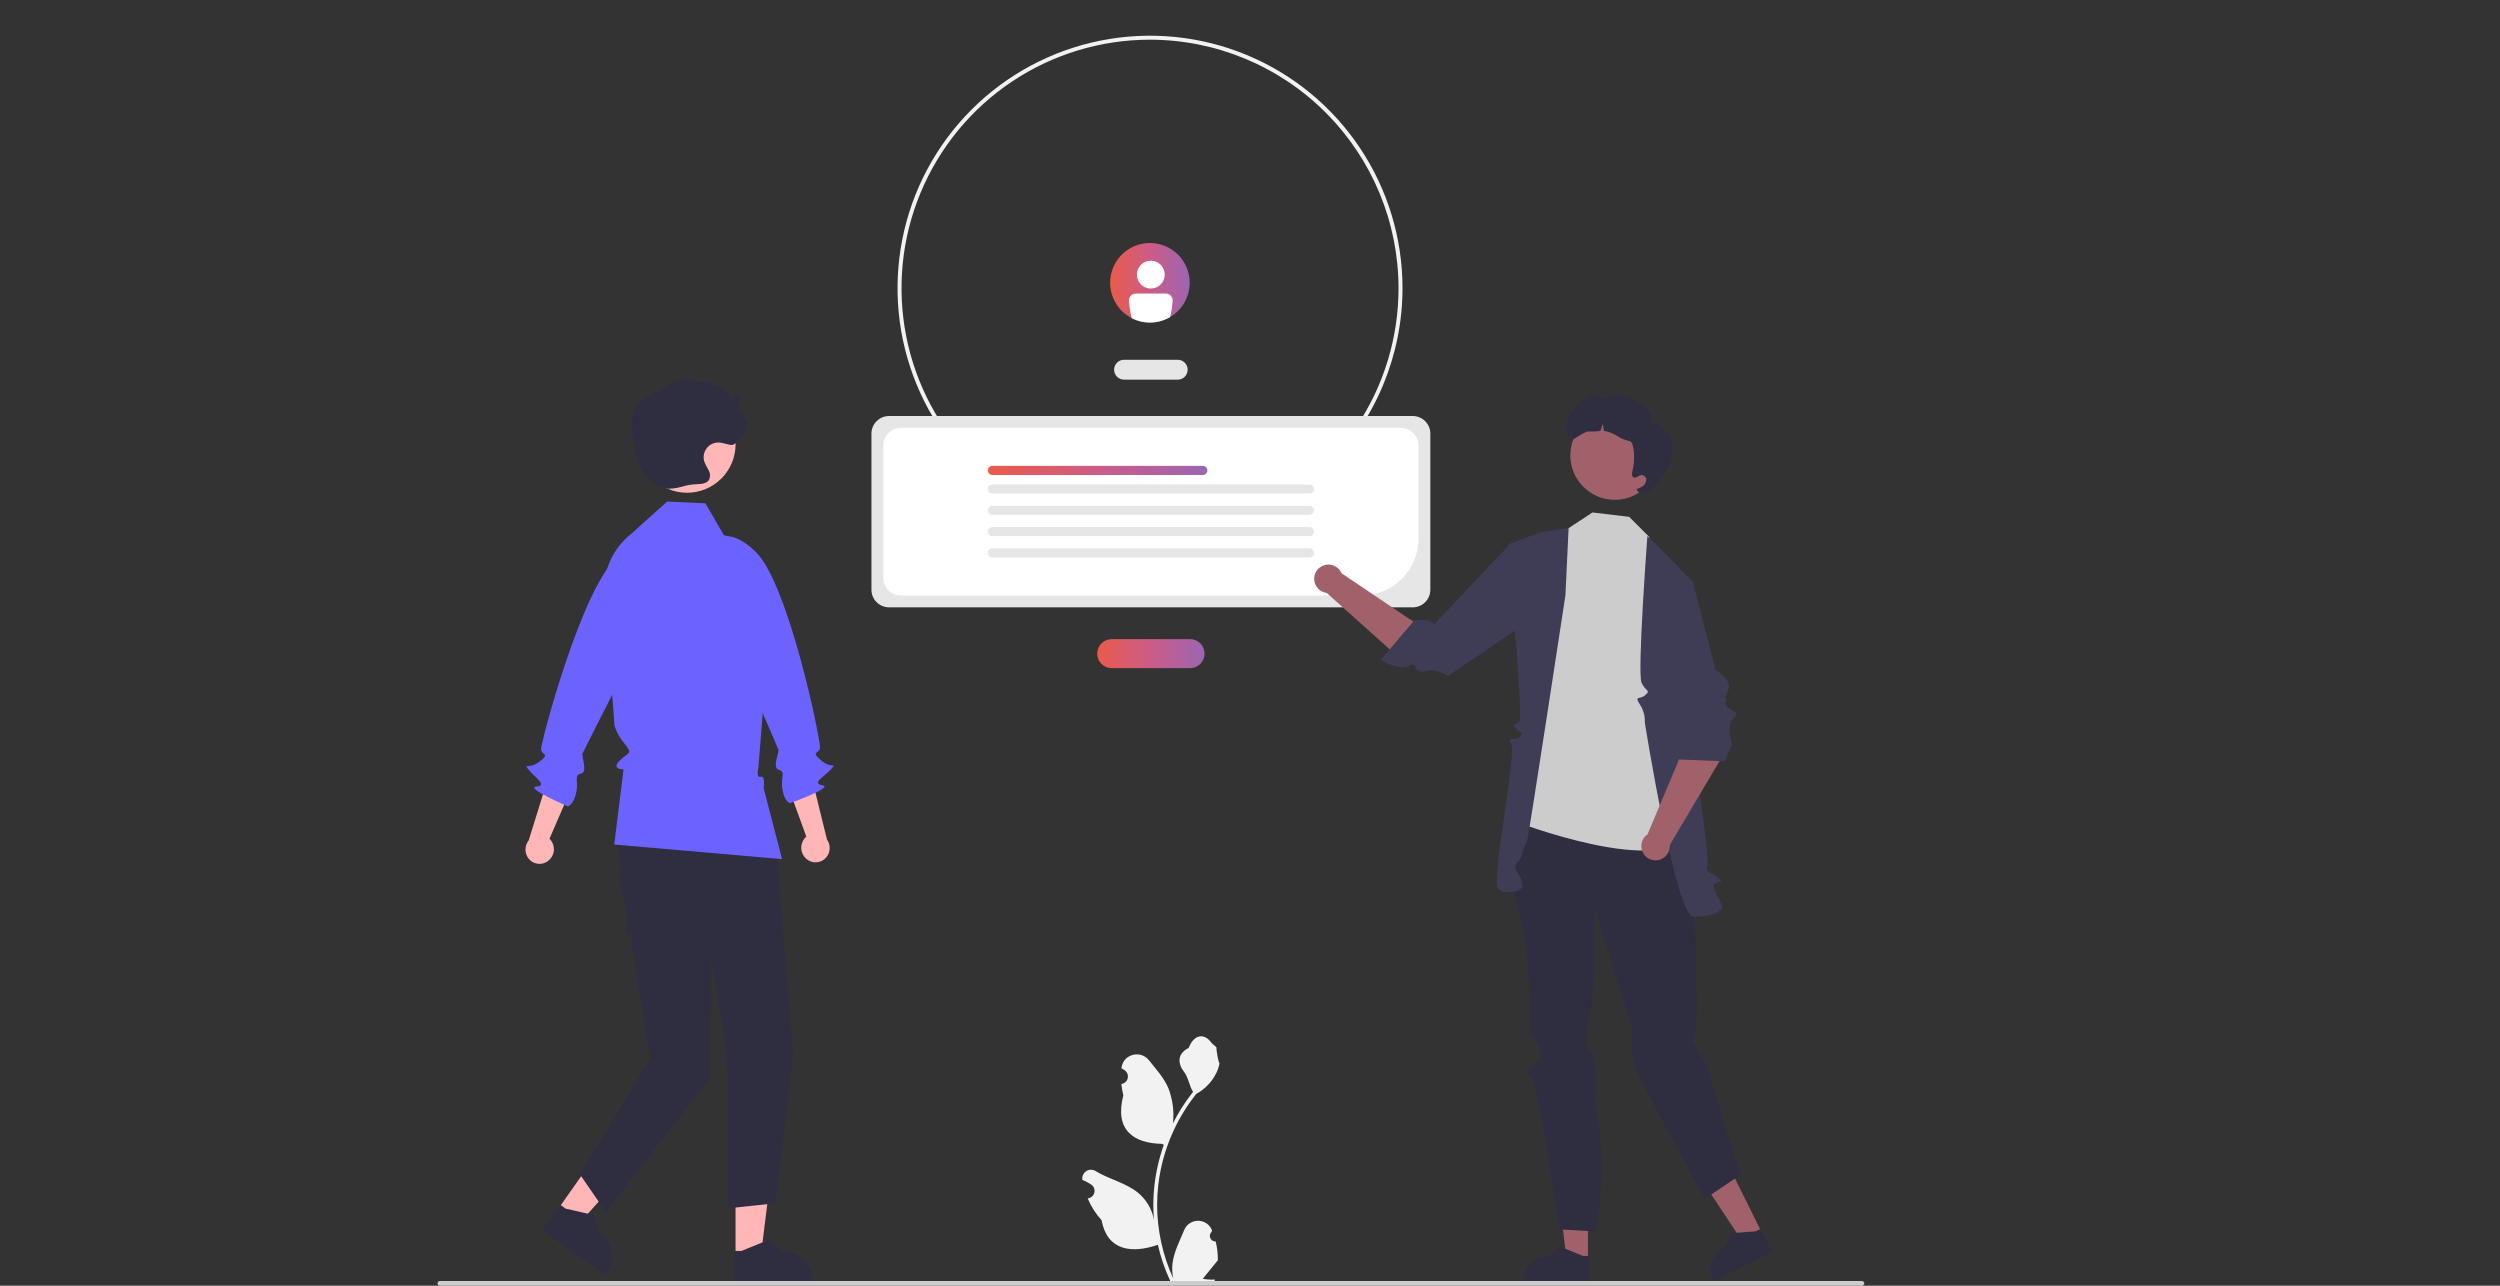 <svg width="280" height="144" viewBox="0 0 280 144" fill="none" xmlns="http://www.w3.org/2000/svg">
<rect x="0" y="0" width="280" height="144" fill="#333333" stroke="none"/>
<g clip-path="url(#clip0_1540_7809)">
<path d="M136.157 139.044C136.029 139.05 135.902 139.016 135.794 138.948C135.686 138.879 135.601 138.779 135.552 138.661C135.502 138.543 135.49 138.412 135.517 138.287C135.545 138.162 135.61 138.048 135.704 137.961L135.747 137.79C135.741 137.777 135.735 137.763 135.73 137.75C135.601 137.445 135.385 137.185 135.108 137.003C134.832 136.821 134.508 136.724 134.178 136.725C133.847 136.727 133.524 136.826 133.249 137.01C132.974 137.194 132.76 137.455 132.633 137.761C132.127 138.981 131.482 140.203 131.323 141.492C131.253 142.062 131.283 142.64 131.41 143.2C130.221 140.606 129.603 137.785 129.599 134.931C129.599 134.215 129.639 133.499 129.718 132.787C129.784 132.203 129.876 131.624 129.992 131.049C130.63 127.928 131.999 125.002 133.987 122.513C134.949 121.988 135.727 121.18 136.216 120.2C136.393 119.847 136.518 119.471 136.588 119.082C136.479 119.097 136.178 117.444 136.26 117.342C136.109 117.113 135.838 116.999 135.673 116.775C134.852 115.661 133.72 115.855 133.129 117.369C131.867 118.006 131.855 119.063 132.629 120.079C133.122 120.725 133.189 121.6 133.622 122.292C133.577 122.349 133.531 122.404 133.487 122.461C132.674 123.506 131.965 124.629 131.371 125.813C131.515 124.487 131.343 123.145 130.868 121.899C130.386 120.737 129.484 119.759 128.689 118.754C127.734 117.548 125.776 118.075 125.608 119.604C125.606 119.618 125.605 119.633 125.603 119.648C125.721 119.715 125.837 119.785 125.95 119.86C126.092 119.955 126.202 120.091 126.266 120.249C126.329 120.408 126.344 120.582 126.307 120.749C126.27 120.915 126.183 121.067 126.059 121.184C125.934 121.301 125.777 121.377 125.608 121.403L125.591 121.406C125.633 121.831 125.707 122.253 125.813 122.667C124.793 126.611 126.995 128.047 130.138 128.111C130.208 128.147 130.275 128.183 130.345 128.216C129.748 129.908 129.373 131.67 129.231 133.458C129.15 134.513 129.155 135.572 129.245 136.626L129.24 136.589C129.012 135.417 128.387 134.359 127.47 133.595C126.107 132.476 124.183 132.064 122.713 131.164C122.557 131.064 122.375 131.01 122.189 131.01C122.004 131.009 121.822 131.062 121.665 131.162C121.509 131.261 121.384 131.403 121.305 131.571C121.227 131.74 121.198 131.927 121.222 132.111C121.224 132.124 121.226 132.137 121.228 132.15C121.447 132.239 121.661 132.342 121.867 132.458C121.985 132.525 122.101 132.595 122.214 132.67C122.356 132.765 122.466 132.9 122.529 133.059C122.593 133.218 122.607 133.392 122.571 133.558C122.534 133.725 122.447 133.877 122.322 133.994C122.198 134.111 122.041 134.187 121.872 134.213L121.855 134.216C121.842 134.217 121.831 134.219 121.819 134.221C122.193 135.115 122.719 135.938 123.372 136.653C124.01 140.096 126.748 140.422 129.677 139.42H129.679C130.001 140.816 130.466 142.176 131.069 143.476H136.033C136.05 143.421 136.066 143.364 136.082 143.309C135.623 143.338 135.162 143.31 134.709 143.227C135.077 142.775 135.445 142.32 135.814 141.868C135.822 141.859 135.83 141.85 135.837 141.841C136.024 141.61 136.212 141.38 136.399 141.149L136.399 141.149C136.409 140.44 136.328 139.732 136.157 139.044Z" fill="#F2F2F2"/>
<path d="M128.803 60.557C123.21 60.557 117.742 58.898 113.092 55.791C108.442 52.684 104.817 48.267 102.677 43.1C100.537 37.933 99.977 32.247 101.068 26.762C102.159 21.276 104.852 16.237 108.807 12.283C112.762 8.328 117.8 5.635 123.286 4.543C128.771 3.452 134.457 4.012 139.624 6.153C144.792 8.293 149.208 11.917 152.315 16.568C155.422 21.218 157.081 26.685 157.081 32.278C157.072 39.776 154.09 46.963 148.789 52.265C143.488 57.566 136.3 60.548 128.803 60.557ZM128.803 4.445C123.298 4.445 117.917 6.078 113.34 9.136C108.762 12.194 105.195 16.541 103.088 21.627C100.982 26.713 100.431 32.309 101.505 37.708C102.578 43.107 105.229 48.067 109.122 51.959C113.014 55.852 117.974 58.502 123.373 59.576C128.772 60.65 134.368 60.099 139.454 57.993C144.54 55.886 148.887 52.319 151.945 47.741C155.003 43.164 156.636 37.783 156.636 32.278C156.627 24.899 153.692 17.825 148.474 12.607C143.256 7.389 136.182 4.454 128.803 4.445Z" fill="#F2F2F2"/>
<path d="M131.906 42.521H125.894C125.598 42.521 125.315 42.403 125.106 42.194C124.898 41.986 124.78 41.703 124.78 41.407C124.78 41.112 124.898 40.829 125.106 40.62C125.315 40.411 125.598 40.294 125.894 40.294H131.906C132.201 40.294 132.484 40.411 132.693 40.62C132.902 40.829 133.019 41.112 133.019 41.407C133.019 41.703 132.902 41.986 132.693 42.194C132.484 42.403 132.201 42.521 131.906 42.521Z" fill="#E6E6E6"/>
<path d="M133.287 74.833H124.513C124.082 74.833 123.668 74.662 123.364 74.357C123.059 74.052 122.888 73.639 122.888 73.208C122.888 72.777 123.059 72.364 123.364 72.059C123.668 71.754 124.082 71.583 124.513 71.583H133.287C133.718 71.583 134.131 71.754 134.436 72.059C134.74 72.364 134.912 72.777 134.912 73.208C134.912 73.639 134.74 74.052 134.436 74.357C134.131 74.662 133.718 74.833 133.287 74.833Z" fill="url(#paint0_linear_1540_7809)"/>
<path d="M158.227 68.022H99.572C99.049 68.022 98.548 67.814 98.179 67.444C97.809 67.075 97.601 66.573 97.601 66.051V48.564C97.601 48.041 97.809 47.54 98.179 47.171C98.548 46.801 99.049 46.593 99.572 46.593H158.227C158.75 46.593 159.251 46.801 159.62 47.171C159.99 47.54 160.198 48.041 160.198 48.564V66.051C160.198 66.573 159.99 67.075 159.62 67.444C159.251 67.814 158.75 68.022 158.227 68.022Z" fill="#E6E6E6"/>
<path d="M152.528 66.693H100.902C100.379 66.692 99.878 66.484 99.509 66.115C99.139 65.745 98.931 65.244 98.931 64.722V49.895C98.931 49.373 99.139 48.871 99.509 48.502C99.878 48.132 100.379 47.924 100.902 47.924H156.897C157.42 47.924 157.921 48.132 158.291 48.502C158.66 48.871 158.868 49.373 158.869 49.895V60.352C158.867 62.033 158.198 63.645 157.009 64.834C155.821 66.022 154.209 66.691 152.528 66.693Z" fill="white"/>
<path d="M134.72 53.197H111.145C111.01 53.197 110.881 53.143 110.786 53.048C110.69 52.952 110.637 52.823 110.637 52.688C110.637 52.553 110.69 52.424 110.786 52.329C110.881 52.233 111.01 52.18 111.145 52.18H134.72C134.855 52.18 134.984 52.233 135.079 52.329C135.175 52.424 135.228 52.553 135.228 52.688C135.228 52.823 135.175 52.952 135.079 53.048C134.984 53.143 134.855 53.197 134.72 53.197Z" fill="url(#paint1_linear_1540_7809)"/>
<path d="M146.654 55.277H111.145C111.01 55.277 110.881 55.223 110.786 55.128C110.69 55.032 110.637 54.903 110.637 54.768C110.637 54.633 110.69 54.504 110.786 54.409C110.881 54.313 111.01 54.26 111.145 54.26H146.654C146.789 54.26 146.918 54.313 147.013 54.409C147.109 54.504 147.162 54.633 147.162 54.768C147.162 54.903 147.109 55.032 147.013 55.128C146.918 55.223 146.789 55.277 146.654 55.277Z" fill="#E6E6E6"/>
<path d="M146.654 57.663H111.145C111.078 57.663 111.012 57.65 110.95 57.625C110.889 57.599 110.832 57.562 110.785 57.515C110.738 57.468 110.7 57.411 110.675 57.35C110.649 57.288 110.636 57.222 110.636 57.155C110.636 57.088 110.649 57.022 110.675 56.96C110.7 56.898 110.738 56.842 110.785 56.795C110.832 56.748 110.889 56.71 110.95 56.685C111.012 56.659 111.078 56.646 111.145 56.647H146.654C146.789 56.647 146.918 56.7 147.013 56.796C147.108 56.891 147.161 57.02 147.161 57.155C147.161 57.289 147.108 57.419 147.013 57.514C146.918 57.609 146.789 57.663 146.654 57.663Z" fill="#E6E6E6"/>
<path d="M146.654 60.05H111.145C111.078 60.05 111.012 60.037 110.95 60.012C110.889 59.986 110.832 59.949 110.785 59.901C110.738 59.854 110.7 59.798 110.675 59.736C110.649 59.675 110.636 59.608 110.636 59.542C110.636 59.475 110.649 59.408 110.675 59.347C110.7 59.285 110.738 59.229 110.785 59.182C110.832 59.135 110.889 59.097 110.95 59.072C111.012 59.046 111.078 59.033 111.145 59.033H146.654C146.789 59.033 146.918 59.087 147.013 59.182C147.108 59.278 147.161 59.407 147.161 59.542C147.161 59.676 147.108 59.805 147.013 59.901C146.918 59.996 146.789 60.05 146.654 60.05Z" fill="#E6E6E6"/>
<path d="M146.654 62.437H111.145C111.078 62.437 111.012 62.424 110.95 62.398C110.889 62.373 110.832 62.335 110.785 62.288C110.738 62.241 110.7 62.185 110.675 62.123C110.649 62.061 110.636 61.995 110.636 61.928C110.636 61.861 110.649 61.795 110.675 61.733C110.7 61.672 110.738 61.616 110.785 61.569C110.832 61.521 110.889 61.484 110.95 61.458C111.012 61.433 111.078 61.42 111.145 61.42H146.654C146.789 61.42 146.918 61.474 147.013 61.569C147.108 61.664 147.161 61.794 147.161 61.928C147.161 62.063 147.108 62.192 147.013 62.287C146.918 62.383 146.789 62.436 146.654 62.437Z" fill="#E6E6E6"/>
<path d="M177.853 141.125L175.47 141.124L174.337 131.934L177.854 131.934L177.853 141.125Z" fill="#A0616A"/>
<path d="M177.937 143.61L170.609 143.61V143.517C170.609 142.76 170.91 142.035 171.445 141.5C171.98 140.965 172.705 140.665 173.461 140.665L174.8 139.649L177.297 140.665L177.937 140.665L177.937 143.61Z" fill="#2F2E41"/>
<path d="M197.334 138.074L195.199 139.131L190.103 131.399L193.254 129.838L197.334 138.074Z" fill="#A0616A"/>
<path d="M198.513 140.264L191.947 143.517L191.906 143.434C191.57 142.756 191.517 141.972 191.759 141.256C192.001 140.539 192.517 139.948 193.195 139.612L193.944 138.108L196.632 137.909L197.206 137.625L198.513 140.264Z" fill="#2F2E41"/>
<path d="M170.794 91.721C170.794 91.721 168.081 95.503 170.039 102.035C171.997 108.568 170.898 114.408 171.447 115.579C171.997 116.751 173.103 117.863 172.189 118.751C171.275 119.638 170.794 120.36 171.516 120.601C172.238 120.842 174.644 137.688 174.644 137.688L178.736 137.929C178.736 137.929 180.218 130.103 178.634 123.788C178.634 123.788 178.982 119.203 178.257 117.857C177.532 116.51 177.674 117.725 177.724 116.034C177.751 114.812 177.929 113.597 178.254 112.419C178.495 111.456 178.634 101.753 178.634 101.753L182.617 114.629C182.777 115.072 182.837 115.546 182.793 116.015C182.694 116.678 182.693 117.67 182.814 118.016C182.935 118.363 183.069 118.436 183.002 119.122C182.935 119.807 190.951 134.258 190.951 134.258L194.933 131.586L191.009 118.916C190.62 118.485 190.295 117.998 190.047 117.472C189.565 116.51 189.547 116.457 189.797 115.761C190.047 115.066 190.047 113.711 190.047 113.305C190.047 112.9 190.297 94.49 187.164 91.782C184.03 89.074 170.794 91.721 170.794 91.721Z" fill="#2F2E41"/>
<path d="M185.506 62.432L184.691 60.111L182.464 57.885L178.357 57.395L175.683 59.152L173.207 61.594L169.55 91.952C169.55 91.952 186.825 98.613 189.088 93.023L185.506 62.432Z" fill="#CCCCCC"/>
<path d="M186.908 62.432L184.508 60.032C184.508 60.032 183.362 75.368 183.85 76.446C184.338 77.525 184.914 77.249 184.292 77.832C183.67 78.415 183.002 77.837 183.67 78.905C184.064 79.504 184.257 80.213 184.222 80.929C184.222 80.929 187.678 102.686 189.682 102.686C191.686 102.686 192.941 102.099 192.87 101.502C192.8 100.904 191.618 99.417 191.986 99.047C192.354 98.678 193.262 98.957 192.363 98.261C191.464 97.564 191.018 97.787 191.241 96.896C191.464 96.006 189.761 84.46 189.761 84.46L189.595 65.174L186.908 62.432Z" fill="#3F3D56"/>
<path d="M175.684 59.152L172.576 59.592L168.882 61.002C168.882 61.002 170.569 80.036 170.217 80.673C169.865 81.311 169.239 80.912 169.774 81.557C170.31 82.201 170.792 81.915 170.217 82.504C169.642 83.092 168.674 82.347 169.27 83.387C169.865 84.428 166.996 98.754 167.769 99.523C168.541 100.291 170.531 99.813 170.532 99.246C170.471 98.634 170.24 98.052 169.865 97.565C169.757 97.442 169.698 97.283 169.698 97.12C169.698 96.956 169.757 96.798 169.865 96.674C170.18 96.371 170.397 95.979 170.487 95.551C170.533 95.116 170.873 94.581 171.037 94.18C171.201 93.78 175.33 66.661 175.33 66.661L175.684 59.152Z" fill="#3F3D56"/>
<path d="M162.425 74.139L163.827 73.407C162.077 71.829 157.735 69.247 157.735 69.247L150.252 64.202C150.143 63.944 149.967 63.719 149.743 63.551C149.52 63.383 149.255 63.276 148.977 63.242C148.699 63.208 148.417 63.248 148.159 63.358C147.901 63.468 147.677 63.644 147.509 63.868C147.341 64.092 147.234 64.356 147.201 64.635C147.167 64.913 147.208 65.195 147.318 65.453C147.428 65.71 147.604 65.934 147.828 66.102C148.053 66.27 148.317 66.376 148.596 66.409L156.981 73.922L162.425 74.139Z" fill="#A0616A"/>
<path d="M172.668 68.572L172.683 62.419L169.265 60.784L160.644 69.908L159.976 69.463H158.417L154.632 73.916C154.632 73.916 156.648 75.111 157.644 74.625C158.64 74.139 158.546 74.837 158.546 74.837C158.694 75.023 158.9 75.153 159.131 75.208C159.362 75.262 159.605 75.237 159.82 75.137C160.644 74.807 162.202 75.697 162.202 75.697L172.668 68.572Z" fill="#3F3D56"/>
<path d="M180.86 55.981C183.613 55.981 185.844 53.749 185.844 50.996C185.844 48.243 183.613 46.012 180.86 46.012C178.107 46.012 175.875 48.243 175.875 50.996C175.875 53.749 178.107 55.981 180.86 55.981Z" fill="#A0616A"/>
<path d="M186.878 52.261C186.407 53.182 185.776 54.011 185.013 54.71C184.794 54.959 184.515 55.147 184.202 55.257C184.044 55.308 183.874 55.303 183.721 55.241C183.567 55.18 183.44 55.067 183.361 54.921L183.269 54.795C183.536 54.713 183.788 54.589 184.015 54.426C184.128 54.344 184.219 54.236 184.282 54.112C184.345 53.987 184.377 53.85 184.376 53.71C184.368 53.571 184.306 53.44 184.203 53.346C184.101 53.251 183.966 53.2 183.826 53.203C183.515 53.24 183.237 53.603 182.958 53.463C182.732 53.349 182.764 53.02 182.829 52.773C183.176 51.48 183.031 49.477 182.532 49.407C182.035 49.306 181.562 49.112 181.137 48.836C180.712 48.56 180.237 48.368 179.739 48.273C179.703 48.269 179.666 48.266 179.628 48.263C179.614 47.996 179.567 47.733 179.49 47.477C179.435 47.747 179.353 48.01 179.243 48.262C178.811 48.321 178.375 48.343 177.94 48.328C177.476 48.274 176.142 49.355 176.132 49.207C176.118 48.94 176.072 48.676 175.994 48.421C175.94 48.691 175.857 48.954 175.747 49.206C175.742 49.216 175.74 49.225 175.735 49.235C175.593 48.889 175.553 48.503 175.556 48.792C175.258 46.955 175.849 45.849 177.356 44.76C177.657 44.52 178.015 44.36 178.394 44.295C178.584 44.265 178.778 44.284 178.958 44.35C179.139 44.417 179.299 44.529 179.423 44.675C180.002 44.369 180.652 44.223 181.306 44.253C181.96 44.282 182.594 44.486 183.143 44.844C184.227 45.57 185.083 46.053 184.939 47.352C185.966 47.452 186.835 48.277 187.159 49.255C187.481 50.235 187.314 51.329 186.878 52.261Z" fill="#2F2E41"/>
<path d="M193.24 78.235L189.664 77.723C188.455 79.745 188.025 85.128 188.025 85.128L184.525 93.446C184.293 93.604 184.107 93.82 183.985 94.072C183.863 94.324 183.81 94.604 183.831 94.883C183.851 95.163 183.945 95.432 184.103 95.664C184.261 95.895 184.476 96.081 184.729 96.203C184.981 96.324 185.261 96.377 185.541 96.356C185.82 96.335 186.089 96.241 186.32 96.083C186.552 95.925 186.738 95.709 186.859 95.456C186.98 95.204 187.033 94.924 187.011 94.644L192.758 84.962L193.24 78.235Z" fill="#A0616A"/>
<path d="M185.006 65.834L186.521 63.747L189.594 65.175L192.149 75.033C192.149 75.033 194.016 76.247 193.618 77.104C193.219 77.961 193.008 78.652 193.419 79.143C193.831 79.634 195.029 79.67 194.137 80.47C193.244 81.271 194.008 83.362 194.008 83.362L193.153 85.272L187.809 85.049L185.006 65.834Z" fill="#3F3D56"/>
<path d="M61.411 96.409C61.748 96.144 61.969 95.758 62.026 95.333C62.083 94.908 61.972 94.478 61.717 94.133C61.664 94.064 61.605 94 61.542 93.94L63.824 88.671L61.557 86.572L59.212 94.128C58.986 94.412 58.859 94.762 58.853 95.124C58.846 95.487 58.96 95.841 59.176 96.132C59.301 96.296 59.457 96.435 59.635 96.539C59.813 96.643 60.009 96.711 60.214 96.739C60.418 96.767 60.626 96.755 60.826 96.703C61.025 96.651 61.212 96.56 61.377 96.435C61.388 96.427 61.4 96.418 61.411 96.409Z" fill="#FFB6B6"/>
<path d="M74.668 62.226C74.668 62.226 72.979 59.015 69.06 62.483C65.142 65.951 60.511 83.308 60.601 83.961C60.691 84.613 61.649 84.355 60.438 85.295C59.226 86.234 58.556 85.39 59.226 86.234C59.896 87.079 61.394 87.973 60.068 88.098C58.741 88.224 63.603 90.316 63.603 90.316C63.603 90.316 64.368 90.132 64.603 88.368C64.734 87.376 64.288 86.814 65.074 86.649C65.86 86.484 65.123 84.691 65.236 84.409C65.349 84.127 71.626 71.811 71.626 71.811L74.668 62.226Z" fill="#6C63FF"/>
<path d="M82.382 140.65L85.219 140.65L86.569 129.705L82.381 129.705L82.382 140.65Z" fill="#FFB6B6"/>
<path d="M82.281 143.61L91.007 143.609V143.499C91.007 142.598 90.649 141.734 90.012 141.098C89.375 140.461 88.512 140.103 87.611 140.103H87.611L86.017 138.894L83.043 140.103L82.281 140.103L82.281 143.61Z" fill="#2F2E41"/>
<path d="M62.493 135.431L64.814 137.063L72.214 128.886L68.788 126.478L62.493 135.431Z" fill="#FFB6B6"/>
<path d="M60.708 137.794L67.846 142.813L67.909 142.723C68.427 141.986 68.632 141.074 68.477 140.186C68.322 139.299 67.822 138.509 67.085 137.991L66.476 136.085L63.348 135.364L62.725 134.926L60.708 137.794Z" fill="#2F2E41"/>
<path d="M71.076 86.2L70.84 86.703C69.29 90.014 68.894 93.715 69.496 97.321C69.541 97.462 69.532 97.614 69.472 97.749C69.099 98.187 69.685 100.09 70.021 101.153L70.323 103.032C70.323 103.032 69.821 104.778 70.584 104.65C71.346 104.521 70.211 106.383 70.938 106.849L72.825 118.562L64.953 131.536L67.869 135.764L79.531 120.749L79.677 107.192L81.426 118.125L81.572 135.327L86.876 134.763L88.819 118.086L86.965 95.022L84.05 85.022L71.076 86.2Z" fill="#2F2E41"/>
<path d="M74.72 56.172L79.011 56.376L81.063 59.921C81.973 60.194 82.81 60.668 83.512 61.308C84.215 61.947 84.764 62.737 85.121 63.617L86.457 66.918L84.937 86.005C84.937 86.005 84.632 87.159 85.193 86.991C85.754 86.822 85.525 88.269 85.525 88.269L87.593 96.221L68.794 94.587L69.838 86.161C69.838 86.161 68.387 86.208 69.407 85.187C70.428 84.167 70.924 84.492 69.944 83.286C68.963 82.079 68.818 81.204 68.818 81.204L68.38 75.228L67.659 66.816C67.545 65.481 67.764 64.139 68.297 62.91C68.83 61.681 69.66 60.604 70.713 59.775L74.72 56.172Z" fill="#6C63FF"/>
<path d="M76.946 55.188C79.951 55.188 82.388 52.752 82.388 49.746C82.388 46.741 79.951 44.305 76.946 44.305C73.94 44.305 71.504 46.741 71.504 49.746C71.504 52.752 73.94 55.188 76.946 55.188Z" fill="#FFB6B6"/>
<path d="M74.843 54.742C76.404 54.69 76.546 54.278 78.108 54.227C78.605 54.21 79.192 54.142 79.432 53.707C79.502 53.543 79.533 53.366 79.523 53.189C79.513 53.012 79.462 52.839 79.374 52.685C79.196 52.379 79.035 52.063 78.893 51.739C78.807 51.484 78.785 51.213 78.827 50.948C78.87 50.683 78.977 50.432 79.138 50.218C79.299 50.003 79.51 49.831 79.753 49.717C79.996 49.602 80.262 49.548 80.531 49.56C81.006 49.58 81.452 49.804 81.926 49.844C82.576 49.901 84.013 47.755 83.714 47.175C83.422 46.611 82.836 46.185 82.744 45.557C82.684 45.146 82.854 44.738 82.877 44.323C82.911 43.708 81.353 45.094 81.638 44.549C82.338 43.21 75.74 41.551 74.654 43.227C74.248 43.854 73.525 43.811 72.88 44.188C72.457 44.434 71.39 45.285 71.147 45.816C70.924 46.357 70.819 46.939 70.838 47.524C70.828 50.245 71.243 52.747 73.437 54.355" fill="#2F2E41"/>
<path d="M90.291 96.175C89.97 95.891 89.773 95.493 89.741 95.065C89.71 94.638 89.846 94.214 90.121 93.886C90.178 93.82 90.241 93.759 90.308 93.703L88.345 88.307L90.732 86.348L92.623 94.03C92.832 94.326 92.937 94.683 92.921 95.046C92.906 95.408 92.772 95.755 92.538 96.032C92.404 96.189 92.24 96.318 92.057 96.411C91.873 96.505 91.672 96.561 91.466 96.577C91.261 96.593 91.054 96.568 90.858 96.504C90.662 96.44 90.48 96.338 90.324 96.204C90.313 96.194 90.302 96.185 90.291 96.175Z" fill="#FFB6B6"/>
<path d="M79.099 61.262C79.099 61.262 80.976 58.157 84.681 61.853C88.385 65.549 91.971 83.152 91.843 83.798C91.714 84.444 90.773 84.129 91.926 85.139C93.079 86.149 93.798 85.347 93.079 86.149C92.36 86.952 90.812 87.755 92.128 87.96C93.445 88.164 88.467 89.962 88.467 89.962C88.467 89.962 87.714 89.733 87.585 87.958C87.513 86.961 87.992 86.425 87.218 86.214C86.443 86.002 87.285 84.257 87.189 83.969C87.093 83.68 81.563 71.011 81.563 71.011L79.099 61.262Z" fill="#6C63FF"/>
<path d="M133.245 31.67C133.245 32.551 132.984 33.412 132.495 34.145C132.005 34.878 131.31 35.449 130.496 35.786C129.682 36.123 128.787 36.212 127.922 36.04C127.058 35.868 126.264 35.444 125.641 34.822C125.018 34.199 124.594 33.405 124.422 32.541C124.25 31.677 124.338 30.782 124.675 29.968C125.012 29.154 125.582 28.458 126.315 27.968C127.047 27.479 127.908 27.217 128.789 27.217C129.374 27.216 129.954 27.331 130.495 27.554C131.035 27.778 131.527 28.106 131.941 28.519C132.355 28.933 132.683 29.424 132.907 29.965C133.13 30.506 133.245 31.085 133.245 31.67Z" fill="url(#paint2_linear_1540_7809)"/>
<path d="M128.889 32.316C129.75 32.316 130.447 31.619 130.447 30.758C130.447 29.897 129.75 29.199 128.889 29.199C128.028 29.199 127.33 29.897 127.33 30.758C127.33 31.619 128.028 32.316 128.889 32.316Z" fill="white"/>
<path d="M130.56 32.873H127.22C127.013 32.873 126.815 32.956 126.669 33.102C126.523 33.248 126.441 33.446 126.44 33.652C126.488 34.32 126.592 34.982 126.752 35.632C127.422 35.977 128.168 36.146 128.922 36.124C129.675 36.102 130.41 35.889 131.058 35.505C131.201 34.896 131.295 34.276 131.339 33.652C131.339 33.446 131.257 33.248 131.111 33.102C130.964 32.956 130.766 32.873 130.56 32.873Z" fill="white"/>
<path d="M49 143.735C49 143.77 49.007 143.804 49.02 143.836C49.033 143.868 49.053 143.898 49.077 143.922C49.102 143.947 49.131 143.966 49.163 143.98C49.196 143.993 49.23 144 49.265 144H208.534C208.604 144 208.672 143.972 208.721 143.922C208.771 143.872 208.799 143.805 208.799 143.735C208.799 143.664 208.771 143.597 208.721 143.547C208.672 143.498 208.604 143.47 208.534 143.47H49.265C49.23 143.47 49.196 143.476 49.163 143.49C49.131 143.503 49.102 143.522 49.077 143.547C49.053 143.572 49.033 143.601 49.02 143.633C49.007 143.665 49 143.7 49 143.735Z" fill="#CCCCCC"/>
</g>
<defs>
<linearGradient id="paint0_linear_1540_7809" x1="122.888" y1="73.208" x2="134.912" y2="73.208" gradientUnits="userSpaceOnUse">
<stop stop-color="#EA5B4B"/>
<stop offset="0.505" stop-color="#CB5C87"/>
<stop offset="1" stop-color="#9C65B1"/>
</linearGradient>
<linearGradient id="paint1_linear_1540_7809" x1="110.637" y1="52.688" x2="135.228" y2="52.688" gradientUnits="userSpaceOnUse">
<stop stop-color="#EA5B4B"/>
<stop offset="0.505" stop-color="#CB5C87"/>
<stop offset="1" stop-color="#9C65B1"/>
</linearGradient>
<linearGradient id="paint2_linear_1540_7809" x1="124.336" y1="31.672" x2="133.245" y2="31.672" gradientUnits="userSpaceOnUse">
<stop stop-color="#EA5B4B"/>
<stop offset="0.505" stop-color="#CB5C87"/>
<stop offset="1" stop-color="#9C65B1"/>
</linearGradient>
<clipPath id="clip0_1540_7809">
<rect width="159.799" height="140" fill="white" transform="translate(49 4)"/>
</clipPath>
</defs>
</svg>
